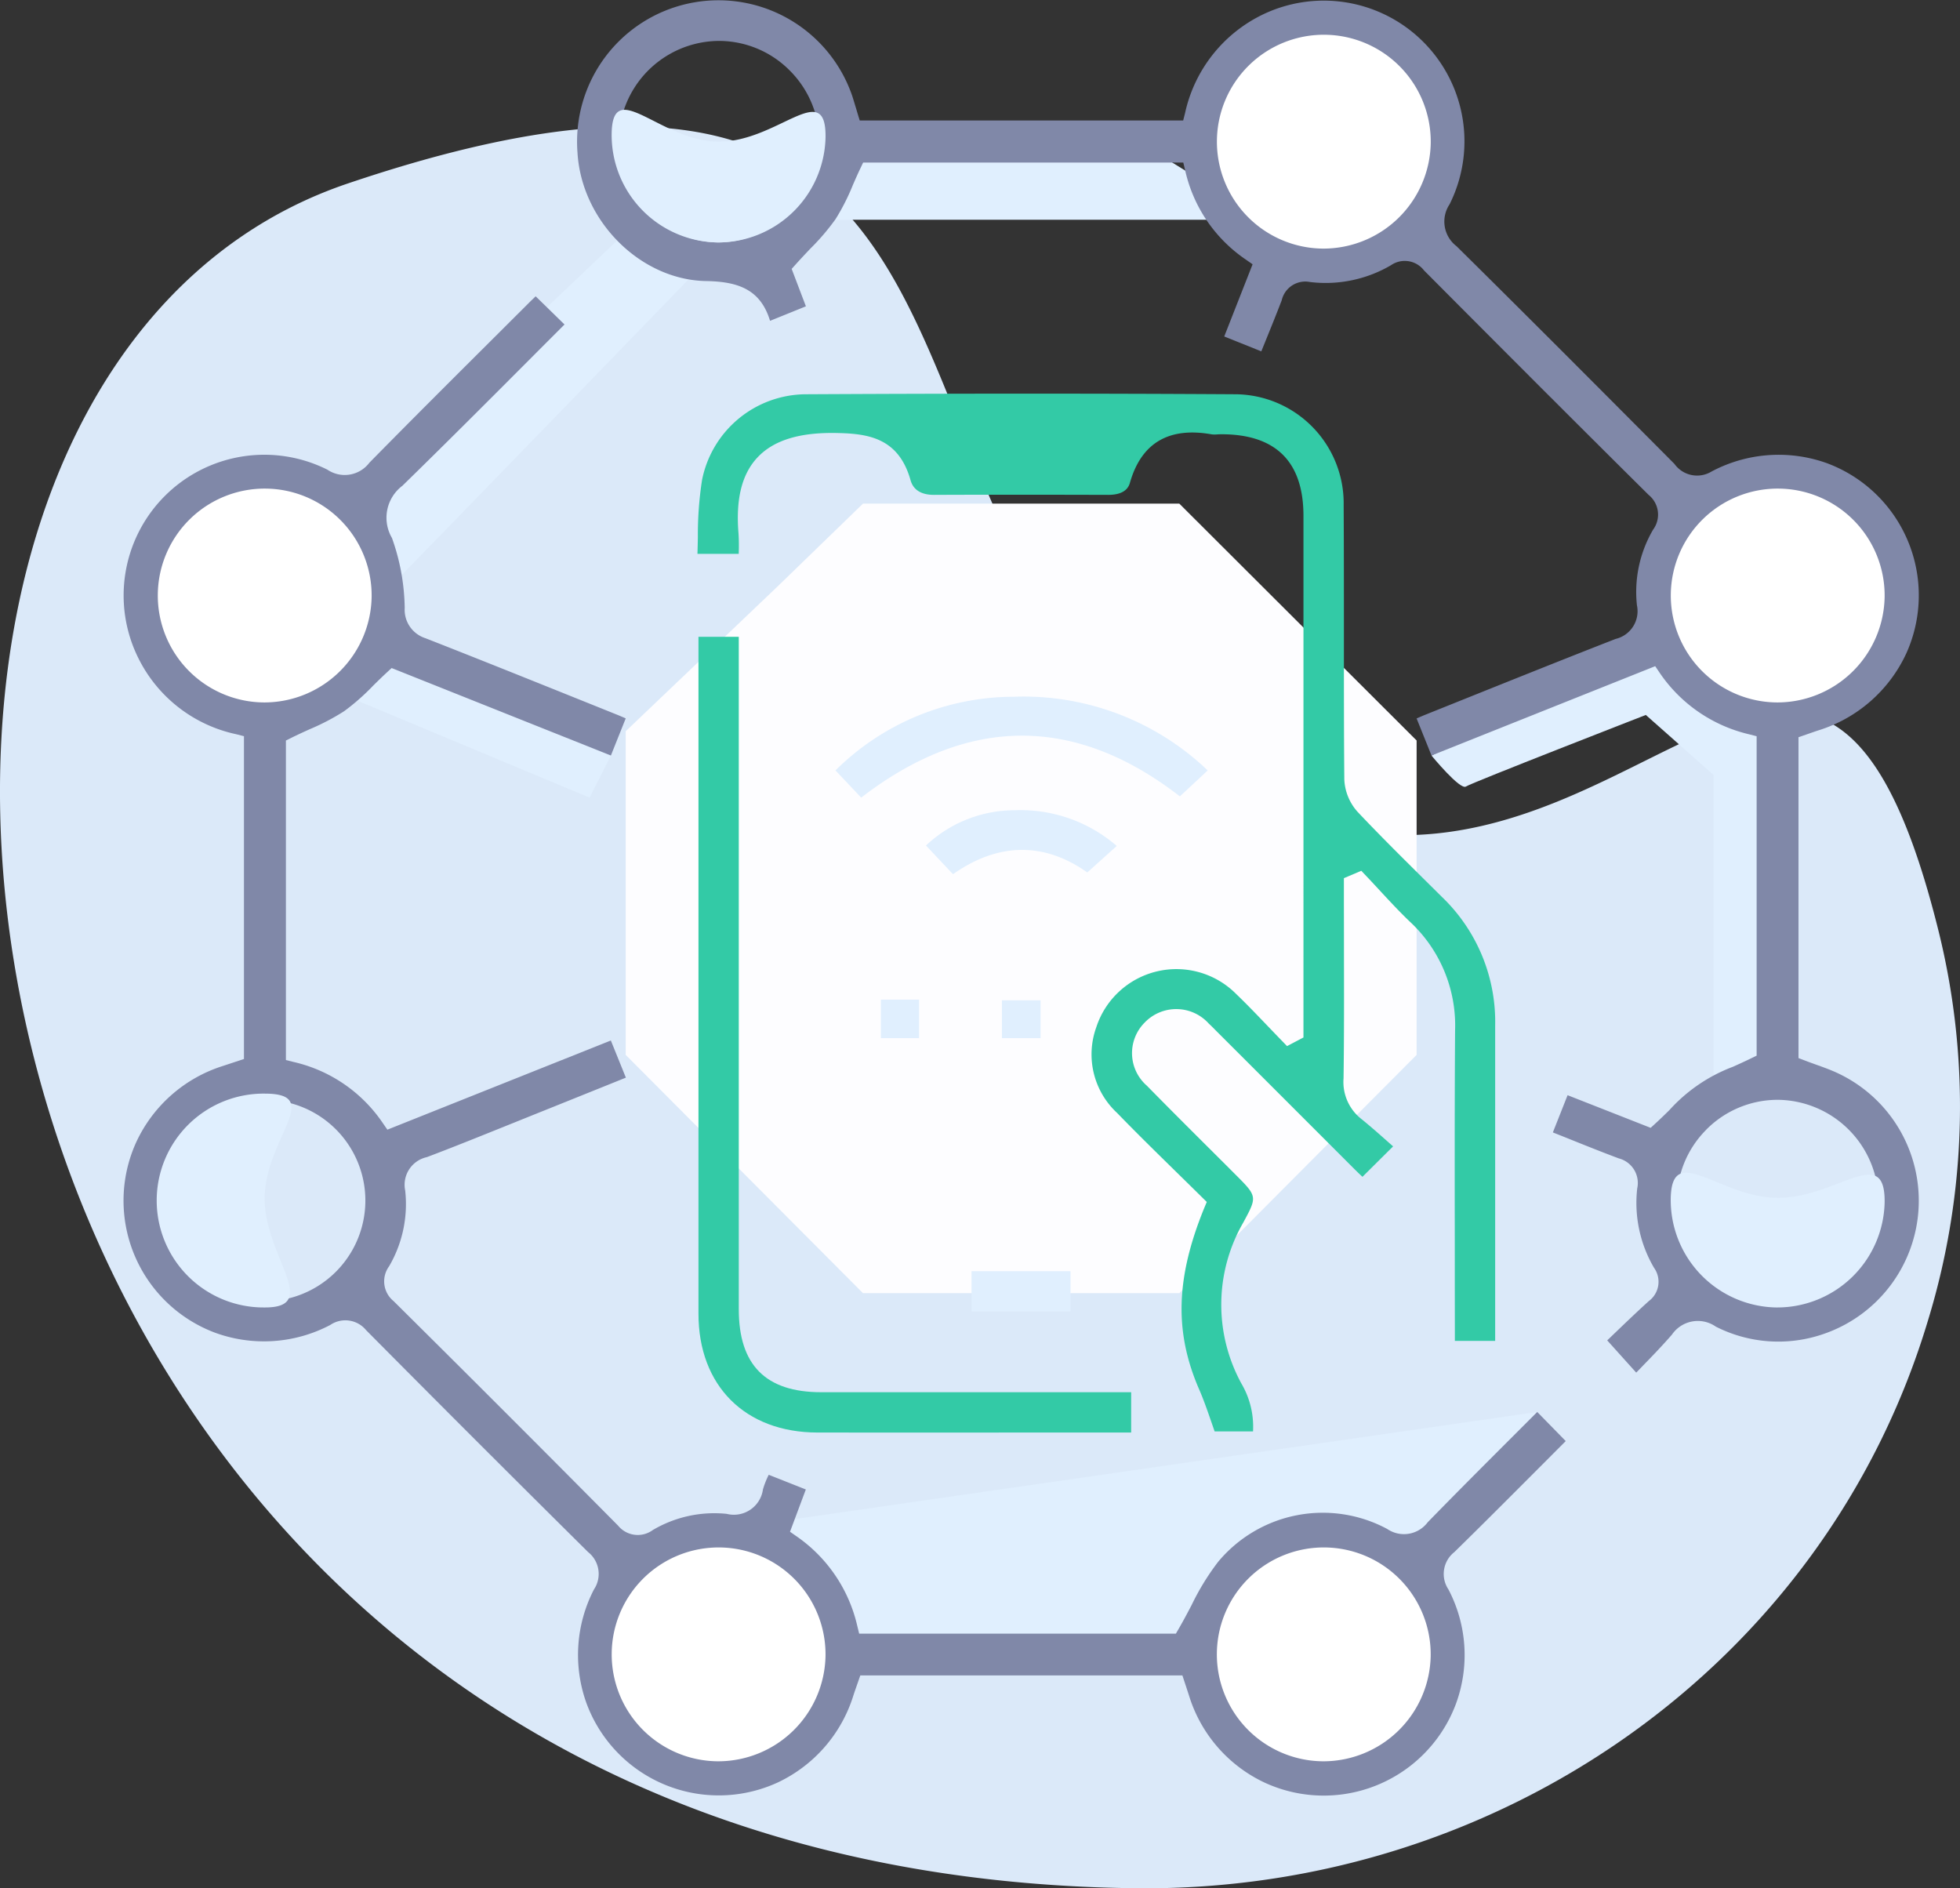 <svg xmlns="http://www.w3.org/2000/svg" xmlns:xlink="http://www.w3.org/1999/xlink" width="150.118" height="144.615" viewBox="0 0 150.118 144.615">
  <rect x="0" y="0" width="150.118" height="144.615" fill="#333333" stroke="none"/>
  <defs>
    <clipPath id="clip-path">
      <rect id="Rectangle_11388" data-name="Rectangle 11388" width="150.118" height="134.918" fill="none"/>
    </clipPath>
    <clipPath id="clip-path-2">
      <rect id="Rectangle_11348" data-name="Rectangle 11348" width="137.528" height="137.53" fill="none"/>
    </clipPath>
  </defs>
  <g id="Group_60309" data-name="Group 60309" transform="translate(-420 -4216.633)">
    <g id="Group_27855" data-name="Group 27855" transform="translate(420 4226.33)">
      <g id="Group_27851" data-name="Group 27851" transform="translate(0)" clip-path="url(#clip-path)">
        <path id="Path_14655" data-name="Path 14655" d="M87.09,134.915c27.621.279,52.682-17.079,60.594-43.544a55.906,55.906,0,0,0,.693-30.154c-10.417-41.234-27.572,11.5-59.9-14.541C65.042,27.8,79.277-13.437,26.63,4.358-21.051,20.475-6.93,133.966,87.09,134.915" transform="translate(0 0)" fill="#dbe9f9"/>
      </g>
    </g>
    <g id="Group_41229" data-name="Group 41229" transform="translate(429.449 4216.633)">
      <path id="Path_12490" data-name="Path 12490" d="M39.588,34.408,27.975,45.478V70.264L46.148,88.512H70.38L88.553,70.264V46.186L70.378,28.046H46.15Z" transform="translate(10.498 10.525)" fill="#fdfdff"/>
      <g id="Group_27745" data-name="Group 27745">
        <g id="Group_27744" data-name="Group 27744" clip-path="url(#clip-path-2)">
          <path id="Path_12491" data-name="Path 12491" d="M42.46,60.6c.658-.584,27.328-28.142,27.328-28.142H109.5L98.222,25.49l-30.36.989L36.007,56.752Z" transform="translate(-22.077 -15.629)" fill="#e0effe"/>
          <path id="Path_12492" data-name="Path 12492" d="M258.98,135.153s2.192,2.668,2.636,2.372,13.779-5.482,13.779-5.482l5.186,4.593v24.409l4.913-2.333-.024-26.077s-6.519-1.159-9.334-6.58Z" transform="translate(-158.789 -77.288)" fill="#e0effe"/>
          <path id="Path_12493" data-name="Path 12493" d="M64.582,135.154l-1.63,3.221-18.52-7.732,3.408-4.587Z" transform="translate(-27.243 -77.288)" fill="#e0effe"/>
          <path id="Path_12494" data-name="Path 12494" d="M129.857,287.721l56.866-8.2-6.044,8.2-3.271,3.312-9.779-2.223-4.977,4.3-4.362,4.978H133.669l-5.748-8.189Z" transform="translate(-78.433 -171.383)" fill="#e0effe"/>
          <path id="Path_12495" data-name="Path 12495" d="M110.472,146.333l-2.183-2.23-1.868,1.869c-2.146,2.146-4.365,4.365-6.519,6.576a2.271,2.271,0,0,1-3.1.517,10.426,10.426,0,0,0-12.965,2.53,18.963,18.963,0,0,0-2.021,3.3c-.308.586-.627,1.193-.98,1.8l-.223.386H56.355l-.144-.59a11.45,11.45,0,0,0-4.66-6.87l-.492-.344,1.211-3.238-2.843-1.125-.012.027a6.8,6.8,0,0,0-.429,1.091,2.247,2.247,0,0,1-2.776,1.875,9.259,9.259,0,0,0-5.659,1.238,1.944,1.944,0,0,1-2.66-.337c-5.68-5.731-11.467-11.517-17.2-17.2a1.947,1.947,0,0,1-.34-2.66,9.437,9.437,0,0,0,1.234-5.8,2.168,2.168,0,0,1,1.659-2.561c2.035-.769,4.091-1.6,6.079-2.4l1.969-.793c1.876-.752,3.751-1.508,5.642-2.269l1.553-.626-1.151-2.845-17.115,6.829-.351-.506a11.286,11.286,0,0,0-6.835-4.679l-.586-.146V92.679l.431-.213c.471-.233.936-.445,1.39-.651a17.324,17.324,0,0,0,2.64-1.382,16.993,16.993,0,0,0,2.223-1.957c.344-.339.692-.68,1.055-1.016l.358-.331,16.793,6.7,1.137-2.844c-.247-.108-.477-.207-.709-.3l-3.233-1.3c-3.732-1.5-7.591-3.049-11.4-4.541a2.288,2.288,0,0,1-1.586-2.325,16.578,16.578,0,0,0-.976-5.35,3.069,3.069,0,0,1,.8-4c3.176-3.1,6.375-6.3,9.469-9.4q1.469-1.473,2.946-2.951l-2.208-2.157c-.158.149-.315.3-.469.451q-1.45,1.447-2.9,2.893c-3.083,3.071-6.27,6.246-9.368,9.4a2.366,2.366,0,0,1-3.211.535A10.776,10.776,0,0,0,1.175,86.424,10.9,10.9,0,0,0,8.654,92.2l.582.149v24.722l-1.619.535a10.942,10.942,0,0,0-6.637,5.846A10.8,10.8,0,0,0,7.014,138.03a10.906,10.906,0,0,0,8.831-.589,2.055,2.055,0,0,1,2.749.4c5.48,5.526,11.2,11.243,17,16.992a2.133,2.133,0,0,1,.45,2.86,10.9,10.9,0,0,0-.556,8.766,10.8,10.8,0,0,0,14.637,6.017,10.949,10.949,0,0,0,5.792-6.675c.082-.253.17-.5.251-.734l.275-.789H81.111l.286.867c.08.244.154.468.226.692a10.9,10.9,0,0,0,5.79,6.654,10.808,10.808,0,0,0,14.639-6.007,10.819,10.819,0,0,0-.564-8.79,2.13,2.13,0,0,1,.455-2.862c2.249-2.2,4.5-4.463,6.684-6.65l1.845-1.85M3.1,81.618a7.743,7.743,0,0,1,7.719-7.761h.032a7.717,7.717,0,0,1-.062,15.434h0A7.792,7.792,0,0,1,3.1,81.618m7.755,54.01h-.034A7.747,7.747,0,0,1,3.1,127.87a7.787,7.787,0,0,1,7.683-7.675h0a7.716,7.716,0,0,1,.07,15.433m34.723,34.757h-.022a7.64,7.64,0,0,1-5.443-2.289,7.706,7.706,0,1,1,5.465,2.289m46.477,0h-.113a7.749,7.749,0,0,1-7.728-7.673,7.79,7.79,0,0,1,7.6-7.761H91.9a7.723,7.723,0,0,1,5.454,2.235,7.644,7.644,0,0,1,2.3,5.439,7.733,7.733,0,0,1-7.594,7.759" transform="translate(0 -35.967)" fill="#8088a8"/>
          <path id="Path_12496" data-name="Path 12496" d="M171.446,104.621c.8-.82,1.548-1.6,2.254-2.412a2.4,2.4,0,0,1,3.352-.61,10.569,10.569,0,0,0,8.255.566,10.788,10.788,0,0,0,1.045-19.994c-.524-.244-1.072-.439-1.65-.646-.272-.1-.544-.194-.813-.3l-.5-.19V56.46l.871-.3c.229-.08.443-.155.66-.225a11.011,11.011,0,0,0,6.723-5.887,10.8,10.8,0,0,0-6.06-14.568,10.945,10.945,0,0,0-8.852.632,2.13,2.13,0,0,1-2.841-.579C168.3,29.914,162.822,24.413,157.2,18.858a2.375,2.375,0,0,1-.536-3.208A10.776,10.776,0,0,0,142.183,1.2a10.974,10.974,0,0,0-5.774,7.446l-.148.583H111.488l-.167-.547c-.054-.176-.1-.345-.152-.508-.1-.323-.184-.624-.287-.919A10.829,10.829,0,0,0,89.872,11.7c.315,5.237,4.825,9.737,9.848,9.826,2.4.043,4.161.6,4.9,3.046l2.746-1.111-1.091-2.866.315-.351c.376-.419.747-.809,1.1-1.185a17.586,17.586,0,0,0,1.949-2.279,16.717,16.717,0,0,0,1.325-2.613c.187-.427.374-.855.576-1.276l.21-.44h24.52l.143.592a11.2,11.2,0,0,0,4.665,6.85l.5.349-2.172,5.528,2.839,1.14.279-.686c.451-1.111.877-2.16,1.285-3.226a1.852,1.852,0,0,1,2.158-1.4,9.893,9.893,0,0,0,6.21-1.285,1.859,1.859,0,0,1,2.532.4c6.9,6.932,12.2,12.233,17.2,17.188a1.939,1.939,0,0,1,.347,2.659,9.436,9.436,0,0,0-1.24,5.8,2.182,2.182,0,0,1-1.631,2.573c-3.765,1.468-7.581,3-11.27,4.479L154.905,54.7c-.254.1-.506.211-.765.324l1.141,2.838,17.133-6.841.349.516a11.429,11.429,0,0,0,6.84,4.7l.58.15V80.847l-.433.212c-.465.227-.926.436-1.377.639a12.467,12.467,0,0,0-4.876,3.326c-.349.34-.7.686-1.074,1.026l-.356.327-6.363-2.5-1.128,2.851,1.005.4c1.394.561,2.711,1.091,4.047,1.59a1.943,1.943,0,0,1,1.409,2.3,9.825,9.825,0,0,0,1.285,6.074,1.84,1.84,0,0,1-.405,2.559c-.935.849-1.84,1.72-2.717,2.561l-.461.443,2.221,2.469.486-.5M100.7,18.568h-.06a7.717,7.717,0,0,1,.048-15.433h.03a7.636,7.636,0,0,1,5.443,2.3,7.713,7.713,0,0,1,2.239,5.532,7.8,7.8,0,0,1-7.7,7.6m46.423,0h-.059a7.717,7.717,0,1,1-.021-15.434h.055a7.751,7.751,0,0,1,7.653,7.7,7.8,7.8,0,0,1-7.628,7.731m29.214,32.478a7.655,7.655,0,0,1-2.259-5.471,7.736,7.736,0,0,1,7.669-7.684h.045a7.717,7.717,0,0,1,.05,15.434h-.017a7.707,7.707,0,0,1-5.488-2.279m-.027,35.489a7.7,7.7,0,0,1,5.488-2.3h.026a7.793,7.793,0,0,1,7.691,7.643,7.75,7.75,0,0,1-7.718,7.79h-.007a7.7,7.7,0,0,1-5.48-13.128" transform="translate(-55.09 -0.001)" fill="#8088a8"/>
          <path id="Path_12497" data-name="Path 12497" d="M155.432,128.741q4.3,4.3,8.6,8.6c.187.186.379.369.574.551l2.346-2.33-.32-.283c-.72-.639-1.4-1.243-2.116-1.821a3.6,3.6,0,0,1-1.358-3.115c.045-3.245.038-6.547.031-9.741q0-1.784-.005-3.569V115.02l1.332-.565.37.389c.352.37.7.745,1.046,1.12.743.8,1.512,1.631,2.306,2.389a10.84,10.84,0,0,1,3.462,8.327c-.038,5.464-.03,11.022-.023,16.4q0,3.309.006,6.619v.758h3.087v-7.52q0-8.318,0-16.637a13.251,13.251,0,0,0-4.08-9.846q-.706-.7-1.413-1.4c-1.665-1.65-3.385-3.355-5.025-5.092a3.968,3.968,0,0,1-1.036-2.5c-.032-3.751-.031-7.562-.031-11.249,0-3.195,0-6.5-.019-9.748a8.356,8.356,0,0,0-8.231-8.505c-10.383-.064-21.18-.064-33.009,0a8.155,8.155,0,0,0-7.9,6.557,27.4,27.4,0,0,0-.322,4.39c-.009.419-.017.847-.032,1.277h3.162v-.063a14.8,14.8,0,0,0-.017-1.5c-.219-2.649.258-4.556,1.459-5.829,1.249-1.324,3.257-1.938,6.168-1.863,2.3.056,4.625.378,5.539,3.575.082.287.332,1.161,1.8,1.161h.014c4.5-.019,9.066-.012,13.328,0h.01c.928,0,1.486-.308,1.658-.915.867-3.061,2.983-4.311,6.282-3.717a2.144,2.144,0,0,0,.417,0c.1-.005.21-.01.314-.01,4.168,0,6.28,2.106,6.281,6.245q0,14.015,0,28.032V127.22l-1.257.661-.4-.414c-.362-.372-.721-.747-1.081-1.122-.787-.822-1.6-1.672-2.43-2.469a6.453,6.453,0,0,0-10.7,2.564A6.113,6.113,0,0,0,145.813,133c1.489,1.538,3.04,3.057,4.539,4.527q.988.967,1.961,1.927l.368.364-.2.479c-2.175,5.338-2.291,9.484-.388,13.863.354.814.638,1.638.94,2.509q.123.356.251.723h2.94a6.51,6.51,0,0,0-.88-3.651,12.589,12.589,0,0,1,.14-12.359c1.052-1.949,1.072-1.986-.53-3.589q-1.03-1.032-2.064-2.06c-1.577-1.571-3.208-3.2-4.793-4.816a3.308,3.308,0,0,1-.192-4.817,3.351,3.351,0,0,1,4.936.062c.183.168.357.344.53.521Z" transform="translate(-69.703 -47.765)" fill="#33caa6"/>
          <path id="Path_12498" data-name="Path 12498" d="M122.959,187q8.148.009,16.3,0h7.731v-3.087h-7.4q-8.168,0-16.338,0c-4.249,0-6.314-2.079-6.314-6.352v-51.5h-3.088V141.3q0,18.3,0,36.6c0,5.521,3.577,9.093,9.108,9.1" transform="translate(-69.803 -77.289)" fill="#33caa6"/>
          <path id="Path_12499" data-name="Path 12499" d="M140.979,143.56l1.971,2.085c8.168-6.294,16.375-6.326,24.408-.094l2.132-1.988a20.4,20.4,0,0,0-14.85-5.643,19.422,19.422,0,0,0-13.661,5.641" transform="translate(-86.439 -84.559)" fill="#e0effe"/>
          <path id="Path_12500" data-name="Path 12500" d="M158.891,163.1l2.073,2.2c3.448-2.435,6.981-2.482,10.286-.135l2.256-2.03a11.25,11.25,0,0,0-7.792-2.735,9.91,9.91,0,0,0-6.822,2.7" transform="translate(-97.421 -98.347)" fill="#e0effe"/>
          <rect id="Rectangle_11345" data-name="Rectangle 11345" width="7.583" height="3.087" transform="translate(64.96 97.356)" fill="#e0effe"/>
          <rect id="Rectangle_11346" data-name="Rectangle 11346" width="2.925" height="2.949" transform="translate(58.019 76.558)" fill="#e0effe"/>
          <rect id="Rectangle_11347" data-name="Rectangle 11347" width="2.959" height="2.897" transform="translate(67.29 76.609)" fill="#e0effe"/>
          <path id="Path_12501" data-name="Path 12501" d="M104.82,31.9a8.227,8.227,0,0,1-8.151-8.318c.06-4.451,3.722.583,8.191.6,4.524.018,8.238-4.895,8.191-.344A8.23,8.23,0,0,1,104.82,31.9" transform="translate(-59.271 -13.333)" fill="#e0effe"/>
          <path id="Path_12502" data-name="Path 12502" d="M224.632,23.257a8.189,8.189,0,1,1,8.232-8.061,8.227,8.227,0,0,1-8.232,8.061" transform="translate(-132.732 -4.218)" fill="#fff"/>
          <path id="Path_12503" data-name="Path 12503" d="M314.491,113.1a8.189,8.189,0,1,1,8.232-8.061,8.227,8.227,0,0,1-8.232,8.061" transform="translate(-187.827 -59.303)" fill="#fff"/>
          <path id="Path_12504" data-name="Path 12504" d="M314.491,242.476a8.227,8.227,0,0,1-8.15-8.318c.06-4.451,3.722-.094,8.191-.077,4.524.018,8.239-4.217,8.192.333a8.23,8.23,0,0,1-8.232,8.061" transform="translate(-187.827 -142.342)" fill="#e0effe"/>
          <path id="Path_12505" data-name="Path 12505" d="M224.621,322.717a8.189,8.189,0,1,1,8.232-8.061,8.227,8.227,0,0,1-8.232,8.061" transform="translate(-132.725 -187.827)" fill="#fff"/>
          <path id="Path_12506" data-name="Path 12506" d="M14.952,232.876a8.189,8.189,0,1,1,.081-16.377c4.524.018.007,3.432-.041,7.983-.046,4.435,4.406,8.43-.041,8.394" transform="translate(-4.17 -132.743)" fill="#e0effe"/>
          <path id="Path_12507" data-name="Path 12507" d="M14.951,113.1a8.189,8.189,0,1,1,8.232-8.061,8.227,8.227,0,0,1-8.232,8.061" transform="translate(-4.169 -59.303)" fill="#fff"/>
          <path id="Path_12508" data-name="Path 12508" d="M104.811,322.718a8.189,8.189,0,1,1,8.232-8.061,8.227,8.227,0,0,1-8.232,8.061" transform="translate(-59.265 -187.828)" fill="#fff"/>
        </g>
      </g>
    </g>
  </g>
</svg>
